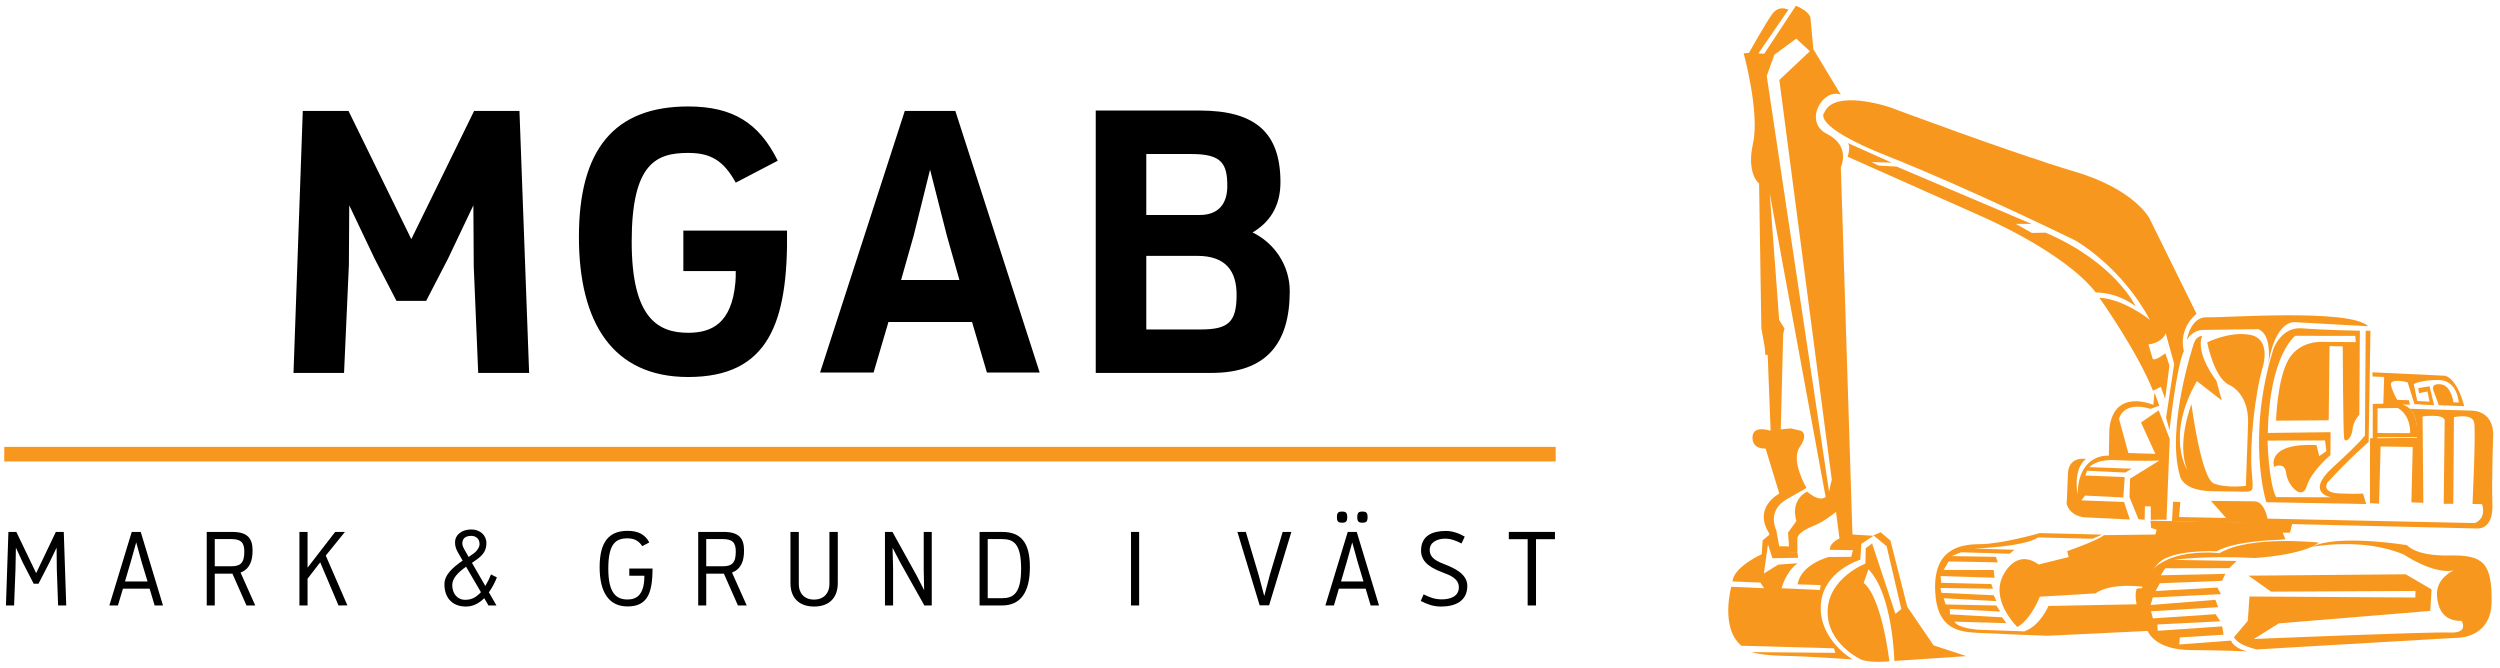 <?xml version="1.0" encoding="utf-8"?>
<!-- Generator: Adobe Illustrator 16.0.0, SVG Export Plug-In . SVG Version: 6.00 Build 0)  -->
<!DOCTYPE svg PUBLIC "-//W3C//DTD SVG 1.1//EN" "http://www.w3.org/Graphics/SVG/1.1/DTD/svg11.dtd">
<svg version="1.1" id="Layer_1" xmlns="http://www.w3.org/2000/svg" xmlns:xlink="http://www.w3.org/1999/xlink" x="0px" y="0px"
	 width="342.001px" height="91.334px" viewBox="0 0 342.001 91.334" enable-background="new 0 0 342.001 91.334"
	 xml:space="preserve">
<g>
	<g>
		<path fill="#F8971D" d="M294.731,53.694l-0.15,1.69c0,0-5.48-2.394-6.024,3.361l-0.063,3.586c0,0-4.184-0.396-4.283,5.326
			c0,0-0.688-3.459,1.143-4.866c0,0-2.385-0.483-2.464,2.054c-0.077,2.537-0.174,4.079-0.174,4.079s0.379,1.86,2.918,1.869
			l5.735,0.274l-0.801-2.396l-5.824-0.219l0.477-0.658l5.251,0.259l0.193-2.791l-5.384-0.21l0.228-0.658l5.253,0.25l0.844-0.527
			l-5.758-0.215c0,0,0.827-1.105,3.537-0.956c2.71,0.148,6,0.063,6,0.063l-3.992,2.47l-0.078,2.534l1.231,3.021l0.842,0.066
			l0.04-1.849l0.795,0.022l0.008,1.834l2.148-0.011l0.439-11.047l-1.508-3.911l-2.423,1.656l1.966,4.293l-3.697-0.116l-1.271-4.653
			c0,0,0.445-2.532,4.336-1.393l1.173-0.435L294.731,53.694z"/>
	</g>
	<g>
		<path fill="#F8971D" d="M297.282,68.638l-0.156,2.671l41.58,0.982c0,0,2.37,0.398,2.257-3.229c-0.115-3.628,0.102-9.27,0.102-9.27
			s0.376-3.489-2.972-3.62l-8.517-0.258c0,0,1.263,0.678,1.061,3.987l-6.413,0.053l-0.016,8.871l1.248,0.079l0.213-7.826
			l4.394,0.066l-0.184,7.578l1.633,0.063l-0.101-11.814c0,0,2.771-0.397,3.021,0.477l-0.131,11.469l1.311,0.007l0.088-11.85
			c0,0,2.527-0.586,2.769,0.742c0.242,1.328-0.232,11.123-0.232,11.123l1.305,0.03c0,0,0.711,1.857-0.968,2.584l-28.376-0.605
			c0,0-0.424-2.42-1.85-2.367l-5.897-0.064l2.083,2.34l-6.429-0.134l0.162-2.043L297.282,68.638z"/>
	</g>
</g>
<g>
	<g>
		<path fill="#F8971D" d="M299.155,46.522c0,0,0.487-3.224,2.794-3.122c2.308,0.103,19.539-1.229,22.022,1.23l-10.04-0.559
			c0,0-2.794-0.379-3.678,6.194c0,0,0.791-4.434-1.336-5.239l-7.69,0.112C301.228,45.14,299.928,45.164,299.155,46.522"/>
	</g>
	<g>
		<path fill="#F8971D" d="M324.729,59.233l4.979,0.021c0,0,0.18-2.372-1.703-3.446l-2.755,0.049l-0.014,4.272l-0.65,0.333
			l0.009-5.211l1.446-0.02l0.108-3.66l-1.582-0.065l-0.022-0.576l9.901,0.468c0,0,1.57,0.116,2.667,4.168l-3.481-0.13l-0.743-2.016
			c0,0-0.428-1.009,1.015-0.844c1.444,0.163,1.723,2.459,1.723,2.459l0.733,0.026c0,0-0.155-3.081-2.801-3.083
			c-2.361-0.002-3.36,0.563-3.36,0.563l0.484,2.322l1.682,0.085l-0.285-1.397l-1.143,0.24l-0.133-0.69l1.563-0.263l0.617,2.591
			l-2.69-0.145l-0.926-2.987c0,0-2.593-0.677-2.267,0.47c0.326,1.145,0.843,1.929,0.843,1.929l1.589,0.056l0.142,0.61l-1.064-0.019
			c0,0,2.241,0.221,2.098,4.46l-5.812,0.001L324.729,59.233z"/>
	</g>
	<g>
		<path fill="#F8971D" d="M324.276,45.244l-0.247,15.219c0,0-2.325,1.962-5.614,5.519c0,0-1.02,1.437,1.746,1.529
			c2.765,0.094,3.104-0.006,3.104-0.006l0.423,1.448l-13.655-0.251c0,0-2.799-8.71,0.957-20.922c0,0,1.046-3.105,3.935-2.867
			c2.891,0.239,7.903,0.333,7.903,0.333l-0.074,11.512c0,0-0.835,0.807-0.931,2.007c-0.096,1.201-1.01,1.938-1.148,1.184
			c-0.137-0.754-0.19-12.569-0.19-12.569l-1.805-0.032l-0.115,10.144l-7.2,0.056c0,0,0.151-5.779,1.757-8.455
			c1.482-2.471,4.42-2.325,4.42-2.325l4.729,0.032l-0.074-0.854l-8.209-0.007c0,0-3.542,2.59-3.749,13.287l8.584-0.106l-0.015,3.13
			c0,0-2.614,2.173-3.244,4.262c-0.631,2.089-2.652-0.165-2.822-1.792c-0.17-1.628-1.649-0.861-1.649-0.861
			s-1.168-3.296,5.801-2.976l0.374,1.512l0.983-0.686l-0.186-1.459l-7.865,0.022c0,0,0.13,5.667,1.171,7.734l7.553,0.024
			c0,0-3.678-0.555,0.208-4.101c4.003-3.651,4.39-4.36,4.39-4.36l0.104-14.331L324.276,45.244z"/>
	</g>
	<g>
		<path fill="#F8971D" d="M300.124,46.966c0,0-3.806,11.395-1.942,18.001c0,0,0.194,2.156,4.383,2.229
			c4.187,0.072,4.16,0.063,4.584,0.069c1.277,0.02,1.065-0.354,0.877-2.941c-0.251-3.425,0.35-10.095,1.577-14.338
			c0,0,1.062-3.593-1.72-4.164c-2.783-0.572-5.937,1.012-5.937,1.012s0.909,4.809,2.981,5.803c0,0,2.754,1.075,2.61,5.318
			c-0.143,4.243-0.301,8.511-0.301,8.511s-2.588,0.349-4.357-0.314c-1.771-0.663-3.09-10.865-3.09-10.865s-2.106,5.369-0.56,9.019
			c0,0-3.024-4.596,1.305-12.169l3.404,2.647l-0.743-2.723c0,0-2.878-3.592-1.952-6.114
			C301.244,45.946,300.487,45.932,300.124,46.966"/>
	</g>
	<g>
		<path fill="#F8971D" d="M296.795,58.838c0,0,0.95-8.742,1.962-10.823c0,0-0.912-2.816,1.729-5.089l-6.444-13.062
			c0,0-2.016-3.968-10.279-6.406c-8.264-2.438-25.29-8.807-25.29-8.807s-7.524-2.526-8.89,0.725c0,0-2.126,1.731,8.802,6.049
			c10.927,4.316,25.53,11.477,25.53,11.477s6.259,3.503,10.186,10.854c0,0-3.486-2.838-6.908-3.026c0,0,5.234,7.394,7.338,12.729
			l1.065-0.545l0.601,1.652l0.58-4.569l-0.555-1.671c0,0-1.408,1.124-1.734,0.76l-0.58-1.979c0,0,0.82-0.036,1.545-0.536
			c0.725-0.499,0.811-1.009,0.811-1.009l1.164,4.231l-1.109,7.364L296.795,58.838z"/>
	</g>
</g>
<g>
	<g>
		<path fill="#F8971D" d="M252.759,21.438l18.144,8.081c0,0,11.349,4.815,15.806,10.498c0,0,2.697-0.162,5.438,1.877
			c0,0-2.759-5.962-12.306-10.066l-1.879,0.036l-2.215-1.241l2.174,0.005l-18.474-7.841l-2.459-0.134l-0.958-0.481l2.75,0.078
			l-6.046-2.708C252.734,19.541,253.267,19.816,252.759,21.438"/>
	</g>
	<g>
		<path fill="#F8971D" d="M251.821,12.953l-3.756-6.231l-0.389-4.229c0,0,0.016-0.868-1.995-1.713l-4.337,6.577l-0.794-0.054
			l4.103-5.966c0,0-1.279-0.743-2.248,0.632c-0.969,1.374-3.148,5.265-3.148,5.265l-0.723,0.061c0,0,2.219,8.075,1.283,12.306
			c-0.937,4.228,0.828,5.499,0.828,5.499l0.307,19.795l0.473,2.665l0.068,0.981l1.922,0.025l-0.02-0.945l0.728-2.677l-0.732-1.168
			l-1.29-17.325l7.814,42.442l0.523-0.164l-8.748-58.337l1.041-2.906l2.995-2.202l1.868,1.72l-4.182,3.936l8.395,63.979l1.629-1.142
			l-1.609-50.902c0,0,1.414-2.9-1.887-4.547C246.641,16.683,249.354,12.002,251.821,12.953"/>
	</g>
</g>
<g>
	<g>
		<path fill="#F8971D" d="M242.114,58.899c0,0-2.346-0.791-2.375,0.926c-0.03,1.715,1.796,1.531,1.796,1.531l1.877,6.165
			c0,0-3.62,1.853-1.427,5.375l0.719,2.831l3.18-0.148l-0.003-1.875c0,0-0.175-0.835,2.228-1.778
			c2.403-0.944,4.758-3.478,4.758-3.478s-0.816-0.389-1.473-2.197c-0.654-1.81,1.303-1.579,1.303-1.579s-1.879-1.014-2.355,2.019
			c-0.479,3.031-3.115,0.566-3.115,0.566s-2.339,0.944-1.486,4.028l-1.135,1.568l0.129,1.895l-1.34-0.023l-0.396-2.176
			c0,0-1.412-2.705,1.534-4.31l2.596-1.485c0,0-2.216-3.72-0.921-5.606c1.295-1.888,0.11-2.237,0.11-2.237l-1.359-0.309
			L242.114,58.899z"/>
	</g>
	<g>
		<path fill="#F8971D" d="M242.125,73.088l-0.998,0.847L241,75.819c0,0-3.813,1.709-3.994,3.721l3.815,0.16l0.513,0.77l-4.494-0.196
			c0,0-1.562,5.629,1.386,8.062l12.657,0.352l0.197,0.623l-11.495-0.102c0,0,1.304,0.453,4.454,0.509
			c3.151,0.054,9.396,0.49,9.396,0.49s-4.617-2.671-4.349-7.406c0.269-4.737,5.408-6.229,5.408-6.229l0.136-2.173l1.677-1.104
			l-3.147-0.193c0,0-2.942,0.696-2.828,2.107l3.15,0.056l-0.237,0.907l-3.097,0.029c0,0-3.778,0.961-4.238,3.737l3.154,0.097
			l-0.082,0.669l-5.256-0.235c0,0,0.514-2.2,2.188-3.418l-2.659,0.187l-1.951,1.219l0.553-4.003l0.612,1.906l3.515-0.057
			l-0.108-0.777l-3.063,0.104L242.125,73.088z"/>
	</g>
	<g>
		<path fill="#F8971D" d="M256.286,73.244l0.977-0.439l1.349,1.146l2.308,9.064l3.595,5.27l4.487,1.475l-9.849,0.659
			c0,0-0.224-9.204-3.553-12.534l-0.649,1.876c0,0,2.229,1.137,3.524,10.705c0,0-2.376,0.275-3.835-0.221
			c0,0-4.734-2.145-4.62-6.671s5.167-6.472,5.167-6.472l0.052-2.113l0.866-0.644l3.189,9.632l0.807-0.667l-2.008-8.595
			L256.286,73.244z"/>
	</g>
</g>
<g>
	<g>
		<path fill="#F8971D" d="M313.591,71.595l-0.308,1.272l-1.016,0.006l0.386,0.904l-1.324,0.095c0,0-5.619,0.13-8.082,1.542
			c0,0-6.205-0.307-8.009,1.668c-1.804,1.974-1.756,3.238-1.756,3.238s-4.514-0.762-6.83,0.854l-7.603,0.451
			c0,0-1.158,3.054-3.067,4.154c0,0-3.916-3.717-1.837-7.293c2.078-3.575,4.725-1.262,4.725-1.262l4.135-1.02l-0.221-0.807
			c0,0,4.107-1.419,5.036-2.188l7.031-0.084l0.185-0.659l-0.76-0.241l-0.086-0.99L313.591,71.595z"/>
	</g>
	<g>
		<path fill="#F8971D" d="M287.569,73.137l-8.506-0.212c0,0-5.297,1.521-8.241,1.519c-2.942-0.002-6.293,0.823-6.094,6.32
			c0.198,5.496,3.454,5.682,5.91,5.815s9.462,0.394,9.462,0.394l13.771-0.663c0,0-1.49-3.291-0.509-5.816
			c0,0-0.791-0.101-1.075,0.081c0,0-0.293,0.626,0.002,2.091l-12.066,0.229c0,0-1.039,2.639-3.291,3.479l-6.307-0.231
			c0,0-2.777-0.169-3.263-1.101l7.119,0.199l-0.606-0.795l-7.121-0.402l-0.014-0.739l6.901,0.358l-0.539-0.827l-6.931-0.146
			l-0.276-0.85l7.217,0.391l-0.354-0.797l-7.165-0.337l-0.147-0.661l7.196,0.099l-0.226-0.636l-6.853-0.172l-0.089-0.926
			l7.378,0.234l-0.112-1.062l-6.851-0.003l0.687-1.162l6.723,0.121l-0.254-0.752l-6.065-0.105l1.301-0.525l6.647,0.206l0.639-0.55
			l-5.588-0.162c0,0,6.75-0.187,8.854-1.52l7.422,0.179L287.569,73.137z"/>
	</g>
</g>
<g>
	<g>
		<path fill="#F8971D" d="M293.966,86.607c0,0,1.039,2.29,5.691,2.32c4.652,0.031,7.82,0.187,7.82,0.187s-1.813-0.336-2.274-1.479
			l-7.063,0.531l0.051-0.963l5.993-0.377l-0.186-1.139l-8.819,0.603l-0.054-0.861l8.609-0.435l-0.637-0.975l-8.578,0.573
			l-0.258-0.968l9.196-0.562l-0.395-1.005l-8.856,0.705l0.293-1.027l9.334-0.456l-0.501-0.903l-8.438,0.472l0.569-1.057l8.505-0.333
			l0.464-0.955l-8.835,0.196l0.59-0.96l8.774-0.019l1.015-0.98l-8.6-0.149c0,0,4.1-0.618,11.1-0.259c0,0,6.538-0.361,8.745-2.104
			c0,0-9.408-1.049-13.608,1.45c0,0-9.975-1.286-10.774,5.757C292.84,81.437,292.456,84.499,293.966,86.607"/>
	</g>
	<g>
		<path fill="#F8971D" d="M308.688,88.843l27.189-1.581c0,0,4.949,0.267,4.98-5.004c0.033-5.271-1.146-6.37-5.82-6.271
			c-4.674,0.098-5.726-1.417-5.785-1.419c-0.06-0.001-9.498-1.543-13.003,0.252c0,0,6.973-1.376,12.62,1.059
			c0,0,3.967,2.706,6.791,2.156c0,0-2.474,1.034-2.277,3.494c0.197,2.459,1.415,3.425,3.363,3.413c0,0,1.075,1.715-1.631,1.59
			c-2.706-0.126-26.795,0.883-26.795,0.883l3.423-2.134l20.719-1.708l0.176-2.944l-3.536-2.067l-21.508,0.188l3.096,2.187
			l19.752-0.095l-0.021,0.896L307.729,81.6l-0.229,3.328l-1.896,2.257c0,0,0.281,0.511,1.054,0.925
			C307.428,88.524,308.688,88.843,308.688,88.843"/>
	</g>
</g>
<g>
	<g>
		<polygon fill="#F8971D" points="243.583,59.754 242.251,59.671 241.79,47.754 243.958,45.087 		"/>
	</g>
</g>
<g>
	<g>
		<rect x="0.583" y="61.131" fill="#F8971D" width="212.238" height="2"/>
	</g>
</g>
<g>
	<path d="M7.948,82.829l-0.176-4.937l-0.029-2.974l-0.981,2.036l-1.494,2.9H4.608l-1.494-2.9l-0.938-2.036l-0.059,2.974l-0.19,4.937
		H0.814l0.337-10.063h1.084l2.71,5.64l2.695-5.64h1.084l0.337,10.063H7.948z"/>
	<path d="M21.154,82.829l-0.688-2.3h-3.647l-0.688,2.3h-1.172l3.062-10.063h1.23l3.047,10.063H21.154z M19.396,76.955l-0.762-2.754
		l-0.776,2.754l-0.762,2.593h3.091L19.396,76.955z"/>
	<path d="M33.716,82.829l-1.919-4.351H29.38v4.351h-1.099V72.766h3.501c2.183,0,2.769,0.996,2.769,2.534
		c0,1.436-0.366,2.505-1.641,3.032l2.007,4.497H33.716z M31.622,73.747H29.38v3.721h2.241c1.26,0,1.802-0.439,1.802-2.007
		C33.423,74.216,32.969,73.747,31.622,73.747z"/>
	<path d="M46.308,82.829l-2.505-5.903l-1.729,2.241v3.662h-1.113V72.766h1.113v4.893l3.779-4.893h1.333l-2.622,3.237l2.959,6.812
		L46.308,82.829z"/>
	<path d="M66.878,81.027l1.04,1.802H66.82l-0.571-0.996c-0.908,0.879-1.729,1.143-2.52,1.143c-1.743,0-2.93-1.084-2.93-3.047
		c0-1.245,1.025-2.227,2.49-3.237l-0.571-0.996c-0.308-0.513-0.469-0.923-0.469-1.523c0-0.952,0.85-1.743,2.241-1.743
		c1.187,0,2.051,0.806,2.051,1.86c0,1.04-0.483,1.626-1.23,2.183c-0.22,0.161-0.454,0.322-0.747,0.527l1.831,3.164
		c0.337-0.571,0.601-1.128,0.776-1.582l0.806,0.41C67.699,79.68,67.362,80.354,66.878,81.027z M63.758,77.526
		c-1.172,0.835-1.89,1.611-1.89,2.52c0,1.128,0.659,2.007,1.772,2.007c0.776,0,1.392-0.234,2.153-1.04L63.758,77.526z
		 M64.491,73.308c-0.776,0-1.245,0.308-1.245,1.055c0,0.278,0.176,0.645,0.439,1.084l0.425,0.747l0.732-0.513
		c0.425-0.308,0.762-0.835,0.762-1.245C65.604,73.63,65.018,73.308,64.491,73.308z"/>
	<path d="M85.853,82.961c-2.534,0-3.823-1.904-3.823-5.376c0-3.457,1.274-4.966,3.823-4.966c1.479,0,2.373,0.498,2.974,1.582
		l-0.967,0.513c-0.439-0.688-1.055-1.069-2.007-1.069c-1.582,0-2.637,0.674-2.637,4.146c0,3.413,1.128,4.219,2.637,4.219
		c1.245,0,2.3-0.645,2.3-3.252h-2.065v-0.981h3.179C89.266,81.203,88.533,82.961,85.853,82.961z"/>
	<path d="M100.949,82.829l-1.919-4.351h-2.417v4.351h-1.099V72.766h3.501c2.183,0,2.769,0.996,2.769,2.534
		c0,1.436-0.366,2.505-1.641,3.032l2.007,4.497H100.949z M98.854,73.747h-2.241v3.721h2.241c1.26,0,1.802-0.439,1.802-2.007
		C100.656,74.216,100.202,73.747,98.854,73.747z"/>
	<path d="M114.609,79.782c0,1.934-1.113,3.193-3.237,3.193s-3.237-1.26-3.237-3.193v-7.017h1.143v7.178c0,1.069,0.63,2.08,2.08,2.08
		c1.436,0,2.109-0.996,2.109-2.08v-7.178h1.143V79.782z"/>
	<path d="M126.454,82.829l-3.296-5.874l-1.055-2.021l0.073,2.813v5.083h-1.113V72.766h1.025l3.296,5.947l1.04,2.021l-0.059-2.813
		v-5.156h1.099v10.063H126.454z"/>
	<path d="M137.067,82.829h-3.062V72.766h3.062c2.549,0,3.823,1.377,3.823,4.819C140.891,81.042,139.602,82.829,137.067,82.829z
		 M137.067,73.747h-1.948v8.086h1.948c1.553,0,2.622-0.63,2.622-4.043C139.689,74.318,138.62,73.747,137.067,73.747z"/>
	<path d="M154.723,82.829V72.766h1.113v10.063H154.723z"/>
	<path d="M173.612,82.814h-1.289l-3.047-10.049h1.157l1.744,5.874l0.775,2.9l0.762-2.9l1.758-5.874h1.188L173.612,82.814z"/>
	<path d="M187.507,82.829l-0.688-2.3h-3.662l-0.674,2.3h-1.172l3.061-10.063h1.23l3.047,10.063H187.507z M183.597,71.506
		c-0.543,0-0.703-0.176-0.703-0.762s0.16-0.762,0.703-0.762c0.541,0,0.703,0.176,0.703,0.762S184.138,71.506,183.597,71.506z
		 M185.749,76.955l-0.762-2.754l-0.775,2.754l-0.762,2.593h3.076L185.749,76.955z M186.38,71.506c-0.543,0-0.703-0.176-0.703-0.762
		s0.16-0.762,0.703-0.762c0.541,0,0.703,0.176,0.703,0.762S186.921,71.506,186.38,71.506z"/>
	<path d="M197.154,82.976c-1.084,0-1.846-0.293-2.798-0.762l0.396-0.908c0.835,0.425,1.553,0.688,2.49,0.688
		c1.069,0,2.329-0.352,2.329-1.641c0-1.23-1.245-1.67-2.197-2.036c-1.377-0.527-2.974-1.274-2.974-2.988
		c0-2.08,1.597-2.695,3.398-2.695c0.908,0,1.802,0.322,2.578,0.776l-0.439,0.938c-0.718-0.366-1.421-0.659-2.241-0.659
		c-0.952,0-2.109,0.41-2.109,1.553c0,1.187,1.172,1.611,2.095,1.978c1.289,0.513,3.047,1.304,3.047,2.93
		C200.729,82.272,199.015,82.976,197.154,82.976z"/>
	<path d="M210.127,73.762v9.067h-1.143v-9.067h-2.578v-0.996h6.313v0.996H210.127z"/>
</g>
<g>
	<path d="M169.167,40.34c0,3.711-1.118,4.729-4.88,4.729h-7.474V35.001h6.965C167.794,35.001,169.167,37.188,169.167,40.34
		 M167.896,25.444c0,2.389-1.169,3.965-3.762,3.965h-7.321v-8.338h6.203C167.133,21.071,167.896,22.393,167.896,25.444
		 M176.438,39.831c0-3.559-2.136-6.609-5.084-8.032c2.235-1.322,3.813-3.458,3.813-6.864c0-6.812-3.458-9.812-11.034-9.812h-14.235
		v35.893h15.811C173.183,51.016,176.438,47.05,176.438,39.831 M131.25,38.306h-7.981l1.728-6.101l2.237-8.998l2.288,8.998
		L131.25,38.306z M142.231,50.965L130.69,15.174h-6.914l-11.591,35.791h7.32l2.034-6.914h11.439l2.034,6.914H142.231z
		 M107.667,31.544H93.482v5.542h7.168c0,0.559,0,1.118-0.05,1.576c-0.509,5.643-3.305,6.863-6.457,6.863
		c-4.118,0-7.728-1.982-7.728-12.456c0-10.728,3.356-12.15,7.728-12.15c3.05,0,4.83,1.017,6.507,4.067l5.745-3
		c-2.542-5.135-6.1-7.422-12.252-7.422c-10.168,0-14.947,5.947-14.947,17.845c0,11.744,4.626,19.166,14.947,19.166
		C105.175,51.575,107.819,44.102,107.667,31.544 M72.384,51.016l-1.322-35.842H64.86l-8.592,17.54l-8.592-17.54h-6.254
		l-1.271,35.842h6.915l0.661-14.743l0.05-8.186l3.458,7.271l2.999,5.796h4.067l3-5.796l3.457-7.271l0.051,8.338l0.61,14.591H72.384z
		"/>
</g>
</svg>
